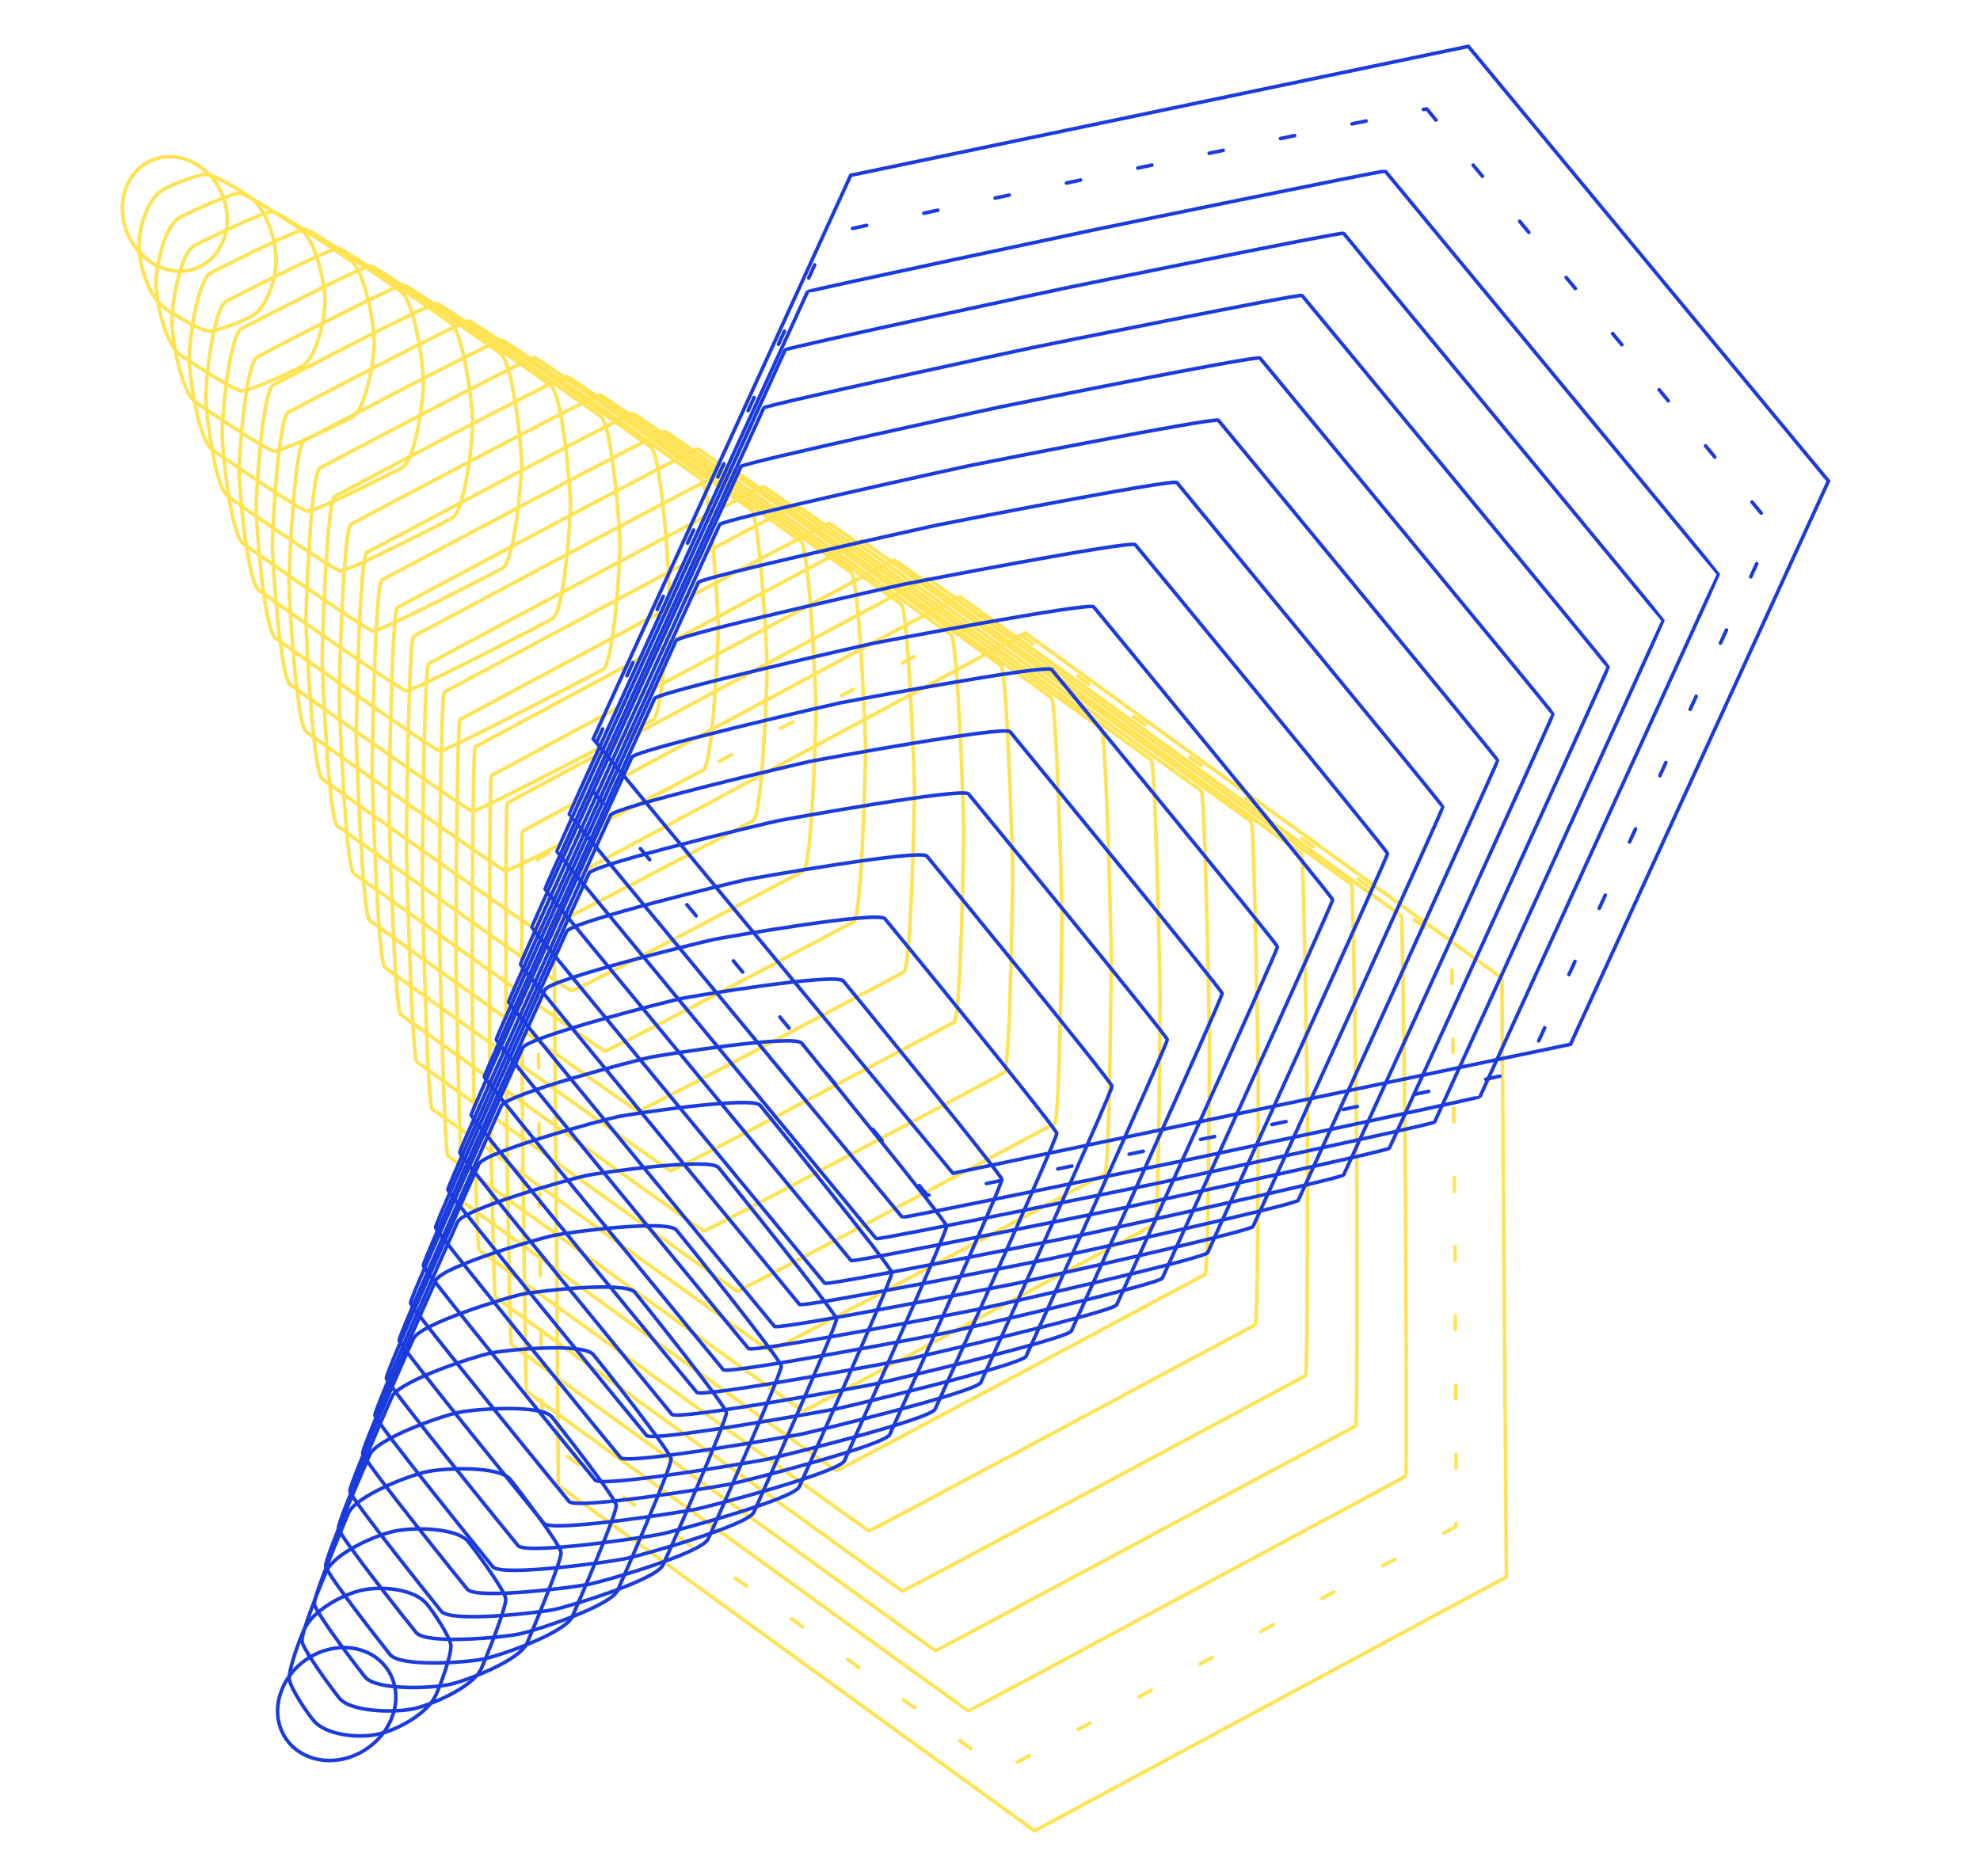 <?xml version="1.0" encoding="UTF-8"?> <svg xmlns="http://www.w3.org/2000/svg" width="612" height="580" viewBox="0 0 612 580" fill="none"><g clip-path="url(#clip0_1305_9489)"><path d="M464.2 302.341L465.625 487.48L319.752 565.975L172.574 459.212L171.149 274.073L316.902 195.698L464.2 302.341Z" stroke="#FFE353" stroke-width="1.11" stroke-miterlimit="10"></path><path d="M450.021 471.909C449.901 471.898 309.647 547.388 309.527 547.376C309.407 547.365 167.782 444.685 167.662 444.673C167.42 444.518 166.614 355.291 166.612 355.028C166.61 354.765 166.043 265.56 166.282 265.452C166.402 265.464 306.656 189.974 306.776 189.986C306.896 189.997 448.521 292.677 448.641 292.689C448.882 292.843 449.689 382.071 449.691 382.334C449.693 382.597 450.26 471.801 450.021 471.909Z" stroke="#FFE353" stroke-width="1.11" stroke-miterlimit="10" stroke-linecap="round" stroke-dasharray="4.24 17.15"></path><path d="M434.528 456.356C434.288 456.464 299.532 528.938 299.292 528.915C299.051 528.892 162.978 430.294 162.737 430.139C162.375 429.842 161.473 343.888 161.47 343.494C161.467 343.1 161.046 257.193 161.404 256.965C161.643 256.857 296.4 184.383 296.64 184.406C296.88 184.429 432.954 283.027 433.195 283.182C433.557 283.479 434.458 369.433 434.461 369.827C434.464 370.221 434.886 456.128 434.528 456.356Z" stroke="#FFE353" stroke-width="1.11" stroke-miterlimit="10"></path><path d="M419.035 440.792C418.675 440.888 289.415 510.346 289.175 510.323C288.935 510.3 158.293 415.772 158.052 415.617C157.449 415.165 156.454 332.618 156.448 331.83C156.442 331.041 156.167 248.563 156.764 248.227C157.003 248.119 286.383 178.673 286.623 178.696C286.863 178.719 417.385 273.235 417.746 273.401C418.35 273.853 419.345 356.401 419.351 357.189C419.357 357.977 419.632 440.455 419.035 440.792Z" stroke="#FFE353" stroke-width="1.11" stroke-miterlimit="10"></path><path d="M403.547 425.237C403.189 425.465 279.426 491.907 278.946 491.86C278.466 491.814 153.496 401.379 153.133 401.082C152.409 400.487 151.319 321.214 151.312 320.294C151.305 319.375 151.175 240.195 151.892 239.738C152.25 239.51 276.013 173.069 276.493 173.115C276.973 173.161 401.943 263.596 402.306 263.893C403.03 264.488 404.12 343.761 404.127 344.681C404.134 345.6 404.264 424.781 403.547 425.237Z" stroke="#FFE353" stroke-width="1.11" stroke-miterlimit="10"></path><path d="M387.946 409.534C387.468 409.751 269.203 473.308 268.603 473.25C268.003 473.192 148.585 386.839 148.101 386.399C147.136 385.649 145.952 309.783 145.942 308.469C145.932 307.155 145.949 231.404 146.904 230.84C147.382 230.624 265.647 167.067 266.247 167.124C266.727 167.171 386.266 253.535 386.749 253.975C387.714 254.725 388.898 330.591 388.908 331.905C388.918 333.219 389.022 409.113 387.946 409.534Z" stroke="#FFE353" stroke-width="1.11" stroke-miterlimit="10"></path><path d="M372.453 393.973C371.856 394.309 259.091 454.717 258.49 454.659C257.89 454.601 144.027 372.333 143.424 371.881C142.217 370.977 140.939 298.387 140.928 296.942C140.917 295.497 141.079 223.046 142.273 222.374C142.87 222.037 255.635 161.629 256.236 161.687C256.836 161.745 370.699 244.013 371.302 244.465C372.509 245.369 373.787 317.959 373.798 319.404C373.809 320.849 373.648 393.432 372.453 393.973Z" stroke="#FFE353" stroke-width="1.11" stroke-miterlimit="10"></path><path d="M356.956 378.419C356.239 378.744 248.972 436.267 248.251 436.197C247.531 436.128 139.219 357.942 138.495 357.347C137.167 356.3 135.795 287.116 135.782 285.408C135.769 283.7 136.076 214.547 137.391 213.886C138.108 213.561 245.375 156.038 246.096 156.107C246.816 156.177 355.128 234.363 355.852 234.958C357.179 236.005 358.552 305.189 358.565 306.897C358.578 308.605 358.269 377.627 356.956 378.419Z" stroke="#FFE353" stroke-width="1.11" stroke-miterlimit="10"></path><path d="M341.471 362.855C340.755 363.311 238.987 417.685 238.027 417.593C237.067 417.5 134.429 343.279 133.586 342.804C132.018 341.733 130.551 275.695 130.536 273.725C130.52 271.754 130.974 206.033 132.526 205.132C133.242 204.676 235.01 150.302 235.971 150.395C236.931 150.488 339.568 224.709 340.412 225.184C341.979 226.254 343.447 292.292 343.462 294.263C343.477 296.233 343.023 361.955 341.471 362.855Z" stroke="#FFE353" stroke-width="1.11" stroke-miterlimit="10"></path><path d="M325.982 347.299C325.146 347.743 228.872 399.235 227.912 399.142C226.952 399.049 129.741 328.895 128.897 328.288C127.209 327.075 125.647 264.44 125.63 262.207C125.613 259.974 126.212 197.547 127.884 196.659C128.72 196.214 224.994 144.723 225.954 144.815C226.915 144.908 324.125 215.062 324.969 215.669C326.657 216.882 328.219 279.517 328.236 281.75C328.253 283.983 327.653 346.278 325.982 347.299Z" stroke="#FFE353" stroke-width="1.11" stroke-miterlimit="10"></path><path d="M310.375 331.597C309.42 332.161 218.643 380.636 217.563 380.532C216.483 380.428 124.824 314.355 123.859 313.606C121.93 312.239 120.273 252.878 120.254 250.383C120.235 247.887 120.98 188.889 122.891 187.761C123.846 187.197 214.622 138.721 215.703 138.826C216.783 138.93 308.441 205.002 309.406 205.752C311.336 207.119 312.992 266.479 313.011 268.975C313.03 271.471 312.286 330.6 310.375 331.597Z" stroke="#FFE353" stroke-width="1.11" stroke-miterlimit="10"></path><path d="M294.881 316.038C293.805 316.59 208.532 362.046 207.332 361.93C206.132 361.815 120.032 299.829 118.947 299.068C116.777 297.547 115.026 241.466 115.006 238.839C114.986 236.212 115.875 180.386 118.025 179.281C119.1 178.728 204.373 133.272 205.573 133.388C206.773 133.504 292.873 195.489 293.959 196.25C296.129 197.772 297.88 253.853 297.9 256.48C297.92 259.107 297.031 314.933 294.881 316.038Z" stroke="#FFE353" stroke-width="1.11" stroke-miterlimit="10"></path><path d="M279.391 300.479C278.197 301.151 198.417 343.594 197.217 343.478C196.017 343.362 115.344 285.444 114.258 284.551C111.967 282.887 110.122 230.209 110.1 227.319C110.078 224.43 111.114 172.03 113.383 170.805C114.577 170.133 194.357 127.691 195.557 127.806C196.877 127.934 277.43 185.841 278.516 186.733C280.807 188.398 282.652 241.075 282.674 243.965C282.696 246.854 281.66 299.254 279.391 300.479Z" stroke="#FFE353" stroke-width="1.11" stroke-miterlimit="10"></path><path d="M263.897 284.918C262.703 285.59 188.423 325.014 186.983 324.875C185.543 324.737 110.545 270.914 109.339 270.01C106.807 268.191 104.868 218.791 104.844 215.639C104.819 212.487 106 163.387 108.508 162.054C109.702 161.382 183.982 121.958 185.422 122.096C186.862 122.235 261.86 176.058 263.066 176.962C265.598 178.781 267.537 228.181 267.561 231.333C267.586 234.485 266.405 283.585 263.897 284.918Z" stroke="#FFE353" stroke-width="1.11" stroke-miterlimit="10"></path><path d="M248.299 269.221C246.986 270.013 178.202 306.422 176.642 306.271C175.082 306.121 105.755 256.391 104.308 255.333C101.535 253.36 99.623 207.376 99.596 203.962C99.57 200.548 100.897 154.877 103.524 153.424C104.837 152.632 173.621 116.223 175.181 116.374C176.74 116.524 246.067 166.254 247.514 167.312C250.287 169.285 252.2 215.269 252.226 218.683C252.253 222.098 251.045 267.78 248.299 269.221Z" stroke="#FFE353" stroke-width="1.11" stroke-miterlimit="10"></path><path d="M232.811 253.659C231.378 254.439 168.088 287.965 166.528 287.815C164.969 287.664 101.068 241.871 99.621 240.813C96.728 238.696 94.6 195.974 94.572 192.297C94.543 188.62 96.016 146.244 98.882 144.683C100.314 143.903 163.604 110.377 165.164 110.527C166.724 110.678 230.624 156.471 232.071 157.529C234.965 159.646 237.092 202.368 237.12 206.045C237.149 209.722 235.676 252.098 232.811 253.659Z" stroke="#FFE353" stroke-width="1.11" stroke-miterlimit="10"></path><path d="M217.313 238.099C215.761 238.868 157.974 269.375 156.294 269.213C154.614 269.051 96.272 227.343 94.705 226.274C91.571 224.004 89.35 184.691 89.32 180.752C89.289 176.813 90.908 137.871 94.012 136.203C95.564 135.434 153.351 104.927 155.031 105.089C156.71 105.251 215.053 146.958 216.62 148.028C219.754 150.298 221.975 189.61 222.005 193.549C222.035 197.488 220.417 236.43 217.313 238.099Z" stroke="#FFE353" stroke-width="1.11" stroke-miterlimit="10"></path><path d="M201.832 222.541C200.161 223.43 147.986 250.935 146.067 250.75C144.147 250.564 91.472 212.947 89.784 211.735C86.529 209.322 84.214 173.282 84.182 169.08C84.149 164.879 85.913 129.232 89.136 127.444C90.807 126.556 142.981 99.051 144.901 99.236C146.82 99.421 199.496 137.038 201.183 138.25C204.438 140.663 206.754 176.703 206.786 180.905C206.818 185.106 205.055 220.753 201.832 222.541Z" stroke="#FFE353" stroke-width="1.11" stroke-miterlimit="10"></path><path d="M186.336 206.978C184.665 207.867 137.87 232.343 135.951 232.158C134.031 231.973 86.789 198.427 85.102 197.215C81.606 194.648 79.198 162.016 79.163 157.553C79.129 153.089 81.039 120.873 84.5 118.977C86.171 118.089 132.967 93.612 134.886 93.797C136.805 93.983 184.047 127.528 185.734 128.74C189.23 131.307 191.638 163.94 191.673 168.403C191.707 172.866 189.798 205.082 186.336 206.978Z" stroke="#FFE353" stroke-width="1.11" stroke-miterlimit="10"></path><path d="M170.733 191.282C168.943 192.289 127.643 213.751 125.604 213.554C123.565 213.358 81.873 183.893 80.065 182.538C76.329 179.817 73.946 150.47 73.911 145.876C73.875 141.282 75.929 112.233 79.509 110.348C81.299 109.34 122.599 87.879 124.638 88.076C126.677 88.272 168.369 117.737 170.177 119.092C173.913 121.813 176.296 151.16 176.332 155.753C176.367 160.347 174.433 189.409 170.733 191.282Z" stroke="#FFE353" stroke-width="1.11" stroke-miterlimit="10"></path><path d="M155.246 175.72C153.336 176.716 117.533 195.294 115.374 195.086C113.216 194.877 77.074 169.493 75.145 167.996C71.288 165.132 68.691 139.048 68.654 134.193C68.617 129.337 70.816 103.716 74.634 101.593C76.543 100.597 112.347 82.019 114.506 82.227C116.664 82.435 152.806 107.82 154.735 109.317C158.591 112.18 161.189 138.264 161.226 143.12C161.263 147.975 159.065 173.728 155.246 175.72Z" stroke="#FFE353" stroke-width="1.11" stroke-miterlimit="10"></path><path d="M139.745 160.157C137.718 161.272 107.53 176.715 105.252 176.495C102.974 176.275 72.504 154.984 70.456 153.476C66.359 150.459 63.669 127.783 63.63 122.666C63.591 117.55 65.934 95.227 69.991 93.128C72.019 92.012 102.207 76.57 104.485 76.79C106.762 77.009 137.233 98.301 139.281 99.809C143.377 102.826 146.067 125.502 146.107 130.619C146.146 135.735 143.801 157.926 139.745 160.157Z" stroke="#FFE353" stroke-width="1.11" stroke-miterlimit="10"></path><path d="M124.267 144.599C122.12 145.702 97.424 158.263 95.027 158.032C92.63 157.801 67.704 140.455 65.536 138.936C61.321 135.908 58.535 116.372 58.494 110.994C58.453 105.616 60.942 86.72 65.116 84.37C67.264 83.266 91.96 70.705 94.357 70.936C96.754 71.167 121.68 88.513 123.848 90.032C128.063 93.06 130.848 112.596 130.89 117.974C130.931 123.352 128.441 142.249 124.267 144.599Z" stroke="#FFE353" stroke-width="1.11" stroke-miterlimit="10"></path><path d="M108.662 129.03C106.397 130.252 87.197 139.666 84.681 139.424C82.166 139.181 62.791 125.918 60.505 124.387C56.051 121.207 53.174 105.08 53.131 99.444C53.087 93.807 55.721 78.211 60.132 75.886C62.397 74.663 81.597 65.249 84.112 65.492C86.628 65.734 106.003 78.998 108.289 80.528C112.742 83.708 115.62 99.835 115.663 105.472C115.706 111.108 113.192 126.585 108.662 129.03Z" stroke="#FFE353" stroke-width="1.11" stroke-miterlimit="10"></path><path d="M93.172 113.334C90.908 114.556 77.077 121.079 74.562 120.836C72.047 120.594 58.096 111.393 55.809 109.732C51.117 106.4 48.266 93.555 48.221 87.79C48.177 82.024 50.954 69.722 55.483 67.278C57.747 66.056 71.578 59.533 74.092 59.775C76.727 60.029 90.559 69.218 92.845 70.879C97.538 74.212 100.389 87.056 100.433 92.822C100.477 98.587 97.82 110.901 93.172 113.334Z" stroke="#FFE353" stroke-width="1.11" stroke-miterlimit="10"></path><path d="M77.694 97.769C75.312 99.109 66.968 102.622 64.335 102.369C61.703 102.115 53.292 96.988 50.887 95.186C46.077 91.714 43.014 82.262 42.967 76.109C42.92 69.956 45.841 61.08 50.605 58.53C52.986 57.19 61.33 53.677 63.963 53.93C66.596 54.184 75.006 59.311 77.412 61.113C82.222 64.585 85.284 74.037 85.331 80.19C85.379 86.343 82.457 95.219 77.694 97.769Z" stroke="#FFE353" stroke-width="1.11" stroke-miterlimit="10"></path><path d="M70.214 67.691C70.262 73.963 67.201 79.544 62.206 82.198C57.211 84.851 51.116 84.264 46.073 80.645C41.03 77.025 37.878 70.846 37.83 64.574C37.782 58.301 40.844 52.72 45.839 50.067C50.834 47.414 56.928 48 61.971 51.62C67.014 55.239 70.165 61.288 70.214 67.691Z" stroke="#FFE353" stroke-width="1.11" stroke-miterlimit="10"></path><path d="M262.949 54.192L453.848 14.327L565.162 148.693L485.428 322.826L294.529 362.691L183.363 228.423L262.949 54.192Z" stroke="#1A3BDD" stroke-width="1.11" stroke-miterlimit="10"></path><path d="M441.003 33.672C441.015 33.799 548.06 162.985 548.073 163.112C548.086 163.238 471.417 330.789 471.43 330.916C471.321 331.197 379.341 350.534 379.07 350.59C378.799 350.647 286.794 369.731 286.633 369.507C286.62 369.38 179.576 240.194 179.563 240.067C179.55 239.941 256.218 72.39 256.206 72.263C256.315 71.982 348.294 52.645 348.565 52.589C348.836 52.532 440.841 33.448 441.003 33.672Z" stroke="#1A3BDD" stroke-width="1.11" stroke-miterlimit="10" stroke-linecap="round" stroke-dasharray="4.46 18.07"></path><path d="M428.156 52.898C428.317 53.122 531.107 177.257 531.133 177.51C531.159 177.763 457.554 338.734 457.445 339.015C457.212 339.451 368.634 358.207 368.228 358.292C367.822 358.376 279.192 376.627 278.882 376.304C278.721 376.08 175.931 251.944 175.905 251.692C175.879 251.439 249.484 90.468 249.593 90.186C249.826 89.751 338.403 70.995 338.81 70.91C339.216 70.825 427.846 52.575 428.156 52.898Z" stroke="#1A3BDD" stroke-width="1.11" stroke-miterlimit="10"></path><path d="M415.293 72.122C415.468 72.473 514.003 191.557 514.029 191.81C514.055 192.063 443.527 346.581 443.417 346.862C443.076 347.579 358.035 365.725 357.222 365.895C356.409 366.064 271.29 383.452 270.819 382.905C270.658 382.681 172.109 263.471 172.084 263.218C172.058 262.965 242.598 108.573 242.695 108.166C243.037 107.449 328.078 89.303 328.891 89.133C329.703 88.963 414.822 71.575 415.293 72.122Z" stroke="#1A3BDD" stroke-width="1.11" stroke-miterlimit="10"></path><path d="M402.443 91.342C402.752 91.664 497.033 205.697 497.085 206.203C497.137 206.708 429.66 354.52 429.428 354.956C428.964 355.827 347.324 373.392 346.376 373.59C345.427 373.789 263.684 390.343 263.065 389.697C262.755 389.375 168.474 275.342 168.422 274.837C168.37 274.331 235.847 126.519 236.079 126.083C236.543 125.212 318.183 107.647 319.132 107.449C320.08 107.251 401.823 90.697 402.443 91.342Z" stroke="#1A3BDD" stroke-width="1.11" stroke-miterlimit="10"></path><path d="M389.463 110.71C389.785 111.159 479.947 220.111 480.011 220.743C480.076 221.375 415.664 362.607 415.309 363.197C414.735 364.35 336.633 381.305 335.278 381.588C333.923 381.871 255.691 397.563 254.91 396.693C254.588 396.244 164.426 287.292 164.361 286.66C164.31 286.154 228.709 144.796 229.064 144.205C229.638 143.053 307.74 126.098 309.095 125.815C310.45 125.532 388.804 109.685 389.463 110.71Z" stroke="#1A3BDD" stroke-width="1.11" stroke-miterlimit="10"></path><path d="M376.604 129.94C377.075 130.486 462.844 234.413 462.909 235.045C462.974 235.677 401.627 370.325 401.286 371.042C400.602 372.475 325.903 388.849 324.413 389.16C322.923 389.471 248.068 404.329 247.126 403.235C246.655 402.688 160.886 298.761 160.822 298.129C160.757 297.497 222.103 162.849 222.445 162.132C223.129 160.699 297.828 144.325 299.318 144.014C300.808 143.703 375.798 128.817 376.604 129.94Z" stroke="#1A3BDD" stroke-width="1.11" stroke-miterlimit="10"></path><path d="M363.756 149.165C364.24 149.838 445.889 248.685 445.967 249.443C446.045 250.201 387.762 378.27 387.298 379.142C386.492 380.73 315.33 396.494 313.569 396.861C311.808 397.229 240.329 411.253 239.374 410.032C238.89 409.359 157.24 310.512 157.162 309.754C157.085 308.996 215.367 180.927 215.831 180.055C216.637 178.467 287.8 162.703 289.561 162.335C291.322 161.968 362.665 147.973 363.756 149.165Z" stroke="#1A3BDD" stroke-width="1.11" stroke-miterlimit="10"></path><path d="M350.896 168.385C351.515 169.03 428.772 262.851 428.875 263.862C428.979 264.873 373.615 386.26 373.299 387.229C372.519 389.07 304.625 404.28 302.593 404.705C300.561 405.129 232.596 418.29 231.344 416.873C230.725 416.228 153.468 322.407 153.364 321.397C153.261 320.386 208.625 198.999 208.941 198.03C209.721 196.189 277.615 180.978 279.647 180.554C281.679 180.13 349.644 166.969 350.896 168.385Z" stroke="#1A3BDD" stroke-width="1.11" stroke-miterlimit="10"></path><path d="M338.038 187.609C338.671 188.38 411.812 277.125 411.915 278.136C412.019 279.147 359.729 394.085 359.277 395.083C358.375 397.078 294.015 411.679 291.712 412.16C289.409 412.641 224.817 424.969 223.552 423.426C222.92 422.655 149.779 333.91 149.675 332.899C149.572 331.888 201.862 216.95 202.313 215.952C203.216 213.957 267.575 199.355 269.878 198.874C272.181 198.393 336.638 186.094 338.038 187.609Z" stroke="#1A3BDD" stroke-width="1.11" stroke-miterlimit="10"></path><path d="M325.062 206.982C325.843 207.852 394.729 291.545 394.845 292.682C394.962 293.819 345.736 402.178 345.162 403.33C344.15 405.606 283.192 419.627 280.618 420.164C278.045 420.701 216.963 432.166 215.402 430.428C214.621 429.558 145.735 345.865 145.618 344.728C145.502 343.591 194.728 235.232 195.302 234.08C196.314 231.804 257.272 217.784 259.846 217.246C262.419 216.709 323.636 205.215 325.062 206.982Z" stroke="#1A3BDD" stroke-width="1.11" stroke-miterlimit="10"></path><path d="M312.208 226.208C313.002 227.204 377.628 305.84 377.758 307.103C377.887 308.366 331.729 410.137 331.168 411.416C330.047 413.972 272.495 427.41 269.786 427.976C267.077 428.542 209.241 439.2 207.654 437.209C206.86 436.213 142.234 357.577 142.104 356.314C141.975 355.051 188.133 253.28 188.693 252.002C189.815 249.445 247.367 236.007 250.076 235.441C252.784 234.876 310.621 224.217 312.208 226.208Z" stroke="#1A3BDD" stroke-width="1.11" stroke-miterlimit="10"></path><path d="M299.353 245.431C300.295 246.525 360.67 320.113 360.799 321.377C360.928 322.64 317.845 417.962 317.149 419.269C315.905 421.981 261.887 434.81 258.907 435.432C255.928 436.054 201.599 445.851 199.864 443.762C198.922 442.668 138.547 369.08 138.417 367.816C138.275 366.427 181.371 271.23 182.067 269.924C183.311 267.212 237.33 254.383 240.309 253.761C243.289 253.139 297.617 243.342 299.353 245.431Z" stroke="#1A3BDD" stroke-width="1.11" stroke-miterlimit="10"></path><path d="M286.495 264.661C287.436 265.754 343.554 334.289 343.71 335.804C343.865 337.32 303.835 425.933 303.151 427.366C301.798 430.358 251.184 442.605 247.934 443.284C244.684 443.962 193.733 452.925 191.836 450.612C190.894 449.518 134.776 380.984 134.621 379.468C134.466 377.952 174.496 289.34 175.179 287.907C176.533 284.915 227.147 272.667 230.397 271.989C233.647 271.31 284.598 262.347 286.495 264.661Z" stroke="#1A3BDD" stroke-width="1.11" stroke-miterlimit="10"></path><path d="M273.52 284.023C274.611 285.215 326.475 348.698 326.643 350.341C326.811 351.983 289.831 433.89 289.039 435.604C287.576 438.877 240.485 450.388 236.964 451.123C233.444 451.858 186.004 459.959 183.959 457.547C182.869 456.356 131.005 392.872 130.837 391.23C130.669 389.588 167.648 307.681 168.441 305.967C169.904 302.694 216.994 291.183 220.515 290.448C224.036 289.713 271.463 281.486 273.52 284.023Z" stroke="#1A3BDD" stroke-width="1.11" stroke-miterlimit="10"></path><path d="M260.659 303.246C261.762 304.563 309.509 362.971 309.678 364.613C309.846 366.255 275.806 441.742 275.013 443.456C273.428 446.883 229.749 457.94 225.957 458.731C222.166 459.523 178.099 466.79 175.893 464.155C174.79 462.837 127.042 404.43 126.874 402.787C126.706 401.145 160.746 325.658 161.538 323.945C163.124 320.517 206.803 309.461 210.594 308.669C214.386 307.877 258.453 300.61 260.659 303.246Z" stroke="#1A3BDD" stroke-width="1.11" stroke-miterlimit="10"></path><path d="M247.806 322.477C248.922 323.921 292.411 377.271 292.592 379.039C292.773 380.807 261.8 449.708 261.021 451.547C259.326 455.255 219.188 465.701 215.127 466.549C211.065 467.397 170.514 473.802 168.147 470.942C167.031 469.498 123.543 416.148 123.362 414.379C123.181 412.611 154.153 343.711 154.933 341.871C156.627 338.164 196.765 327.718 200.826 326.87C204.888 326.022 245.439 319.617 247.806 322.477Z" stroke="#1A3BDD" stroke-width="1.11" stroke-miterlimit="10"></path><path d="M234.951 341.69C236.215 343.232 275.439 391.409 275.646 393.429C275.853 395.45 247.929 457.649 247.027 459.644C245.21 463.506 208.471 473.371 204.139 474.275C199.807 475.18 162.629 480.751 160.113 477.794C158.849 476.252 119.625 428.075 119.418 426.054C119.211 424.034 147.135 361.834 148.037 359.84C149.854 355.978 186.593 346.113 190.925 345.208C195.257 344.304 232.436 338.733 234.951 341.69Z" stroke="#1A3BDD" stroke-width="1.11" stroke-miterlimit="10"></path><path d="M222.09 360.922C223.353 362.464 258.335 405.714 258.542 407.735C258.749 409.755 233.903 465.499 233.001 467.493C231.075 471.635 197.874 480.89 193.272 481.851C188.67 482.812 155.005 487.521 152.329 484.339C151.065 482.798 116.083 439.547 115.876 437.527C115.67 435.507 140.515 379.763 141.417 377.769C143.343 373.627 176.544 364.372 181.146 363.411C185.748 362.45 219.414 357.741 222.09 360.922Z" stroke="#1A3BDD" stroke-width="1.11" stroke-miterlimit="10"></path><path d="M209.117 380.29C210.529 381.93 241.257 420.13 241.477 422.276C241.697 424.422 219.914 473.589 218.89 475.737C216.854 480.159 187.042 488.706 182.305 489.695C177.568 490.685 147.142 494.588 144.454 491.281C143.042 489.642 112.314 451.441 112.094 449.295C111.874 447.149 133.657 397.983 134.681 395.834C136.716 391.412 166.529 382.865 171.266 381.876C176.002 380.887 206.415 376.857 209.117 380.29Z" stroke="#1A3BDD" stroke-width="1.11" stroke-miterlimit="10"></path><path d="M196.257 399.511C197.681 401.276 224.292 434.398 224.524 436.671C224.757 438.943 206.037 481.531 204.891 483.834C202.734 488.41 176.335 496.501 171.328 497.547C166.322 498.592 139.406 501.634 136.422 498.132C134.997 496.367 108.387 463.244 108.154 460.972C107.921 458.7 126.641 416.111 127.788 413.809C129.945 409.233 156.343 401.141 161.35 400.096C166.357 399.05 193.407 395.98 196.257 399.511Z" stroke="#1A3BDD" stroke-width="1.11" stroke-miterlimit="10"></path><path d="M183.398 418.745C184.971 420.608 207.178 448.581 207.424 450.978C207.67 453.376 192.001 489.259 190.868 491.687C188.602 496.542 165.741 504.023 160.466 505.125C155.19 506.226 131.652 508.435 128.642 504.681C127.07 502.818 104.862 474.845 104.616 472.447C104.371 470.05 120.04 434.167 121.173 431.739C123.439 426.884 146.299 419.403 151.575 418.301C156.85 417.199 180.253 415.019 183.398 418.745Z" stroke="#1A3BDD" stroke-width="1.11" stroke-miterlimit="10"></path><path d="M170.542 437.955C172.127 439.943 190.22 462.842 190.478 465.366C190.737 467.889 177.993 497.228 176.873 499.781C174.621 504.762 155.023 511.69 149.478 512.848C143.933 514.006 123.902 515.354 120.609 511.531C119.024 509.542 100.931 486.643 100.673 484.12C100.414 481.596 113.158 452.258 114.278 449.704C116.531 444.723 136.128 437.795 141.673 436.637C147.219 435.479 167.249 434.131 170.542 437.955Z" stroke="#1A3BDD" stroke-width="1.11" stroke-miterlimit="10"></path><path d="M157.701 457.301C159.433 459.387 173.137 477.262 173.408 479.911C173.68 482.559 164 505.318 162.894 507.996C160.533 513.255 144.476 519.57 138.663 520.784C132.851 521.998 116.199 522.513 112.883 518.439C111.151 516.354 97.447 498.478 97.176 495.83C96.905 493.182 106.584 470.423 107.69 467.745C110.051 462.486 126.109 456.17 131.921 454.956C137.733 453.743 154.237 453.13 157.701 457.301Z" stroke="#1A3BDD" stroke-width="1.11" stroke-miterlimit="10"></path><path d="M144.702 476.553C146.434 478.638 156.038 491.568 156.309 494.215C156.581 496.863 149.972 513.179 148.731 515.884C146.263 521.421 133.589 527.029 127.644 528.271C121.699 529.512 108.419 529.195 104.956 525.026C103.224 522.941 93.619 510.01 93.348 507.363C93.064 504.59 99.686 488.4 100.926 485.694C103.395 480.157 116.069 474.549 122.014 473.308C127.958 472.066 141.226 472.257 144.702 476.553Z" stroke="#1A3BDD" stroke-width="1.11" stroke-miterlimit="10"></path><path d="M131.841 495.766C133.719 497.948 139.077 505.836 139.361 508.607C139.645 511.379 136.094 521.128 134.733 523.985C132.144 529.673 123.018 534.796 116.674 536.12C110.329 537.445 100.557 536.269 96.936 531.878C95.058 529.697 89.7 521.808 89.415 519.037C89.132 516.265 92.682 506.517 94.044 503.659C96.632 497.971 105.759 492.849 112.103 491.524C118.448 490.199 128.22 491.375 131.841 495.766Z" stroke="#1A3BDD" stroke-width="1.11" stroke-miterlimit="10"></path><path d="M102.33 509.726C108.797 508.375 115.196 510.38 118.972 514.988C122.747 519.596 123.405 526.011 120.713 531.97C118.022 537.929 112.294 542.465 105.826 543.816C99.359 545.166 92.96 543.162 89.184 538.553C85.408 533.945 84.75 527.53 87.442 521.571C90.134 515.613 95.727 511.104 102.33 509.726Z" stroke="#1A3BDD" stroke-width="1.11" stroke-miterlimit="10"></path></g><defs><clipPath id="clip0_1305_9489"><rect width="611" height="558.772" fill="white" transform="translate(0 10.864)"></rect></clipPath></defs></svg> 